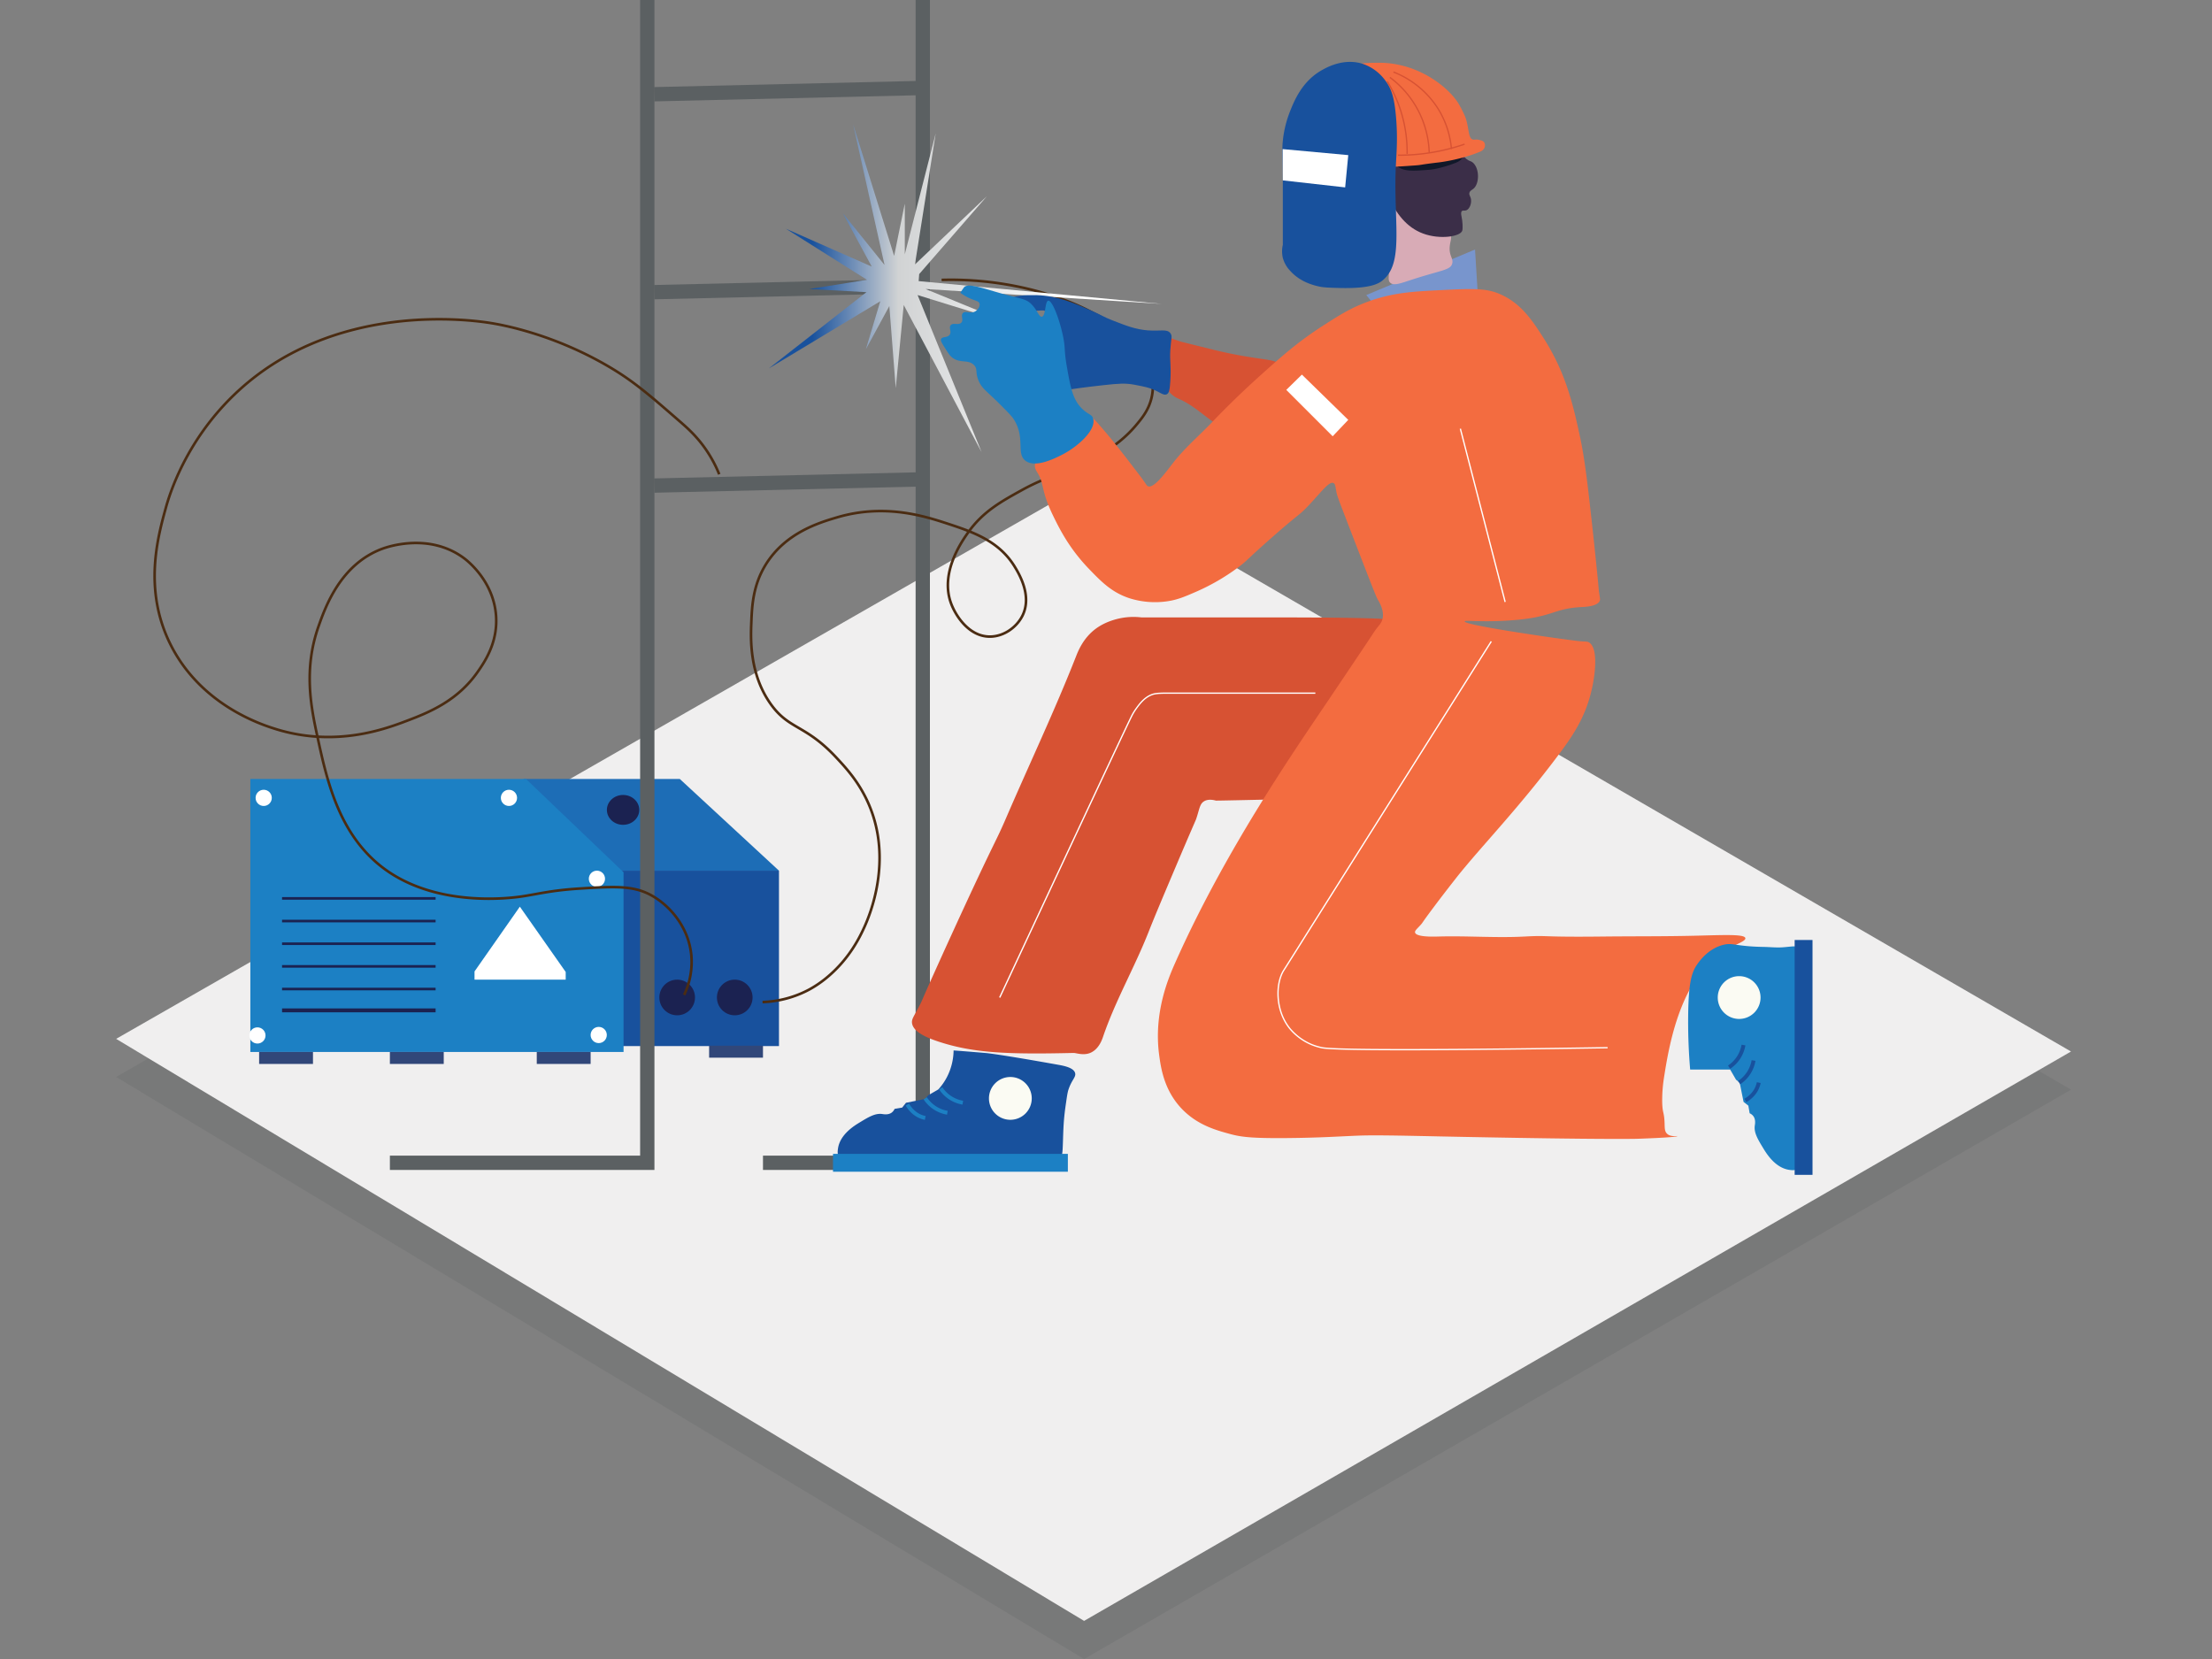 <svg id="Layer_1" data-name="Layer 1" xmlns="http://www.w3.org/2000/svg" xmlns:xlink="http://www.w3.org/1999/xlink" viewBox="0 0 1700.79 1275.59"><rect x="0" y="0" width="1700.79" height="1275.59" fill="#808080" stroke="none"/><defs><style>.cls-1{fill:#727373;opacity:0.55;}.cls-2{fill:#f0efef;}.cls-3{fill:#7895cd;}.cls-10,.cls-13,.cls-18,.cls-19,.cls-20,.cls-24,.cls-4,.cls-9{fill:none;stroke-miterlimit:10;}.cls-4{stroke:#5b6062;stroke-width:11px;}.cls-5{fill:#1d6db6;}.cls-6{fill:#18519d;}.cls-7{fill:#1c80c4;}.cls-8{fill:#314779;}.cls-10,.cls-9{stroke:#1b2251;}.cls-13,.cls-9{stroke-width:2px;}.cls-10,.cls-18,.cls-19{stroke-width:3px;}.cls-11{fill:#1b2251;}.cls-12{fill:#fff;}.cls-13{stroke:#4b2c12;}.cls-14{fill:url(#linear-gradient);}.cls-15{fill:#d75233;}.cls-16{fill:#f36c40;}.cls-17{fill:#fbfbf3;}.cls-18{stroke:#18519d;}.cls-19{stroke:#1c80c4;}.cls-20{stroke:#fff;}.cls-21{fill:#d8abb6;}.cls-22{fill:#3b2e48;}.cls-23{fill:#111829;}.cls-24{stroke:#d75233;}</style><linearGradient id="linear-gradient" x1="591.16" y1="221.58" x2="893.29" y2="221.58" gradientUnits="userSpaceOnUse"><stop offset="0.11" stop-color="#18519d"/><stop offset="0.33" stop-color="#d1d3d4"/><stop offset="0.79" stop-color="#fff"/></linearGradient></defs><polygon class="cls-1" points="1592.39 837.8 836.79 400 89.3 828.07 833.55 1275.59 1592.39 837.8"/><polygon class="cls-2" points="1592.39 808.5 836.79 370.7 89.3 798.77 833.55 1246.29 1592.39 808.5"/><polygon class="cls-3" points="1061.58 240.44 1050.51 226.87 1134.14 191.86 1136.6 231.83 1061.58 240.44"/><polyline class="cls-4" points="586.65 894.06 709.51 894.06 709.51 0"/><line class="cls-4" x1="709.51" y1="67.64" x2="503.02" y2="72.46"/><line class="cls-4" x1="709.51" y1="219.82" x2="503.02" y2="224.64"/><line class="cls-4" x1="709.51" y1="368.55" x2="503.02" y2="373.36"/><polygon class="cls-5" points="402.99 598.94 522.69 598.94 598.95 669.45 464.89 669.45 396.43 602.22 402.99 598.94"/><rect class="cls-6" x="469.81" y="669.45" width="129.14" height="134.87"/><polygon class="cls-7" points="192.49 598.94 404.43 598.94 479.45 670.68 479.45 808.84 192.49 808.84 192.49 598.94"/><rect class="cls-8" x="199.24" y="808.84" width="41.41" height="9.22"/><rect class="cls-8" x="299.78" y="808.84" width="41.41" height="9.22"/><rect class="cls-8" x="412.72" y="808.84" width="41.41" height="9.22"/><rect class="cls-8" x="545.24" y="804.02" width="41.41" height="9.22"/><line class="cls-9" x1="216.87" y1="690.77" x2="334.93" y2="690.77"/><line class="cls-9" x1="216.87" y1="708.19" x2="334.93" y2="708.19"/><line class="cls-9" x1="216.87" y1="725.62" x2="334.93" y2="725.62"/><line class="cls-9" x1="216.87" y1="743.04" x2="334.93" y2="743.04"/><line class="cls-9" x1="216.87" y1="760.46" x2="334.93" y2="760.46"/><line class="cls-10" x1="216.87" y1="776.86" x2="334.93" y2="776.86"/><ellipse class="cls-11" cx="479.08" cy="622.72" rx="12.45" ry="11.48"/><circle class="cls-11" cx="520.67" cy="766.95" r="13.71"/><circle class="cls-11" cx="564.94" cy="766.95" r="13.71"/><polyline class="cls-4" points="299.78 894.06 497.69 894.06 497.69 0"/><polygon class="cls-12" points="364.86 753.24 364.86 746.93 399.71 697.13 434.96 747.34 434.96 753.24 364.86 753.24"/><circle class="cls-12" cx="202.75" cy="613.47" r="6.23"/><circle class="cls-12" cx="197.93" cy="796.15" r="6.23"/><circle class="cls-12" cx="391.33" cy="613.47" r="6.23"/><circle class="cls-12" cx="458.97" cy="675.68" r="6.23"/><circle class="cls-12" cx="460.35" cy="795.8" r="6.23"/><path class="cls-13" d="M724,215.23a255.65,255.65,0,0,1,63.34,6.14c27.51,6.24,45.07,15.1,49.19,17.22,18.77,9.68,37.92,19.89,46.12,40.59,1.66,4.19,5.28,13.67,3.08,25.21-2,10.38-7.7,17.24-12.92,23.37A94.43,94.43,0,0,1,847,348.67c-29.23,16.79-38.2,15.4-61.5,28.28-16,8.84-29.87,16.52-41.2,32.59-4.85,6.89-21.89,31.06-12.91,54.73,3.62,9.55,13.79,25.1,29.52,25.21,10.74.08,20.73-7.07,25.21-16,7.78-15.48-2.82-32.71-6.15-38.13-12-19.45-32-26.34-51-32.59-17.34-5.69-48.48-15.91-85.48-4.92-13.51,4-39.61,11.76-54.72,36.28-9.88,16-10.55,31.88-11.07,44.28-.51,12-1.68,39.5,14.76,62.72,14.21,20.09,26.53,15.66,50.42,41.2,7.3,7.81,17.85,19.07,25.21,36.28,18.44,43.06.67,85.2-3.69,94.7-3.07,6.68-10.92,23.33-27.67,37.51a86.31,86.31,0,0,1-14.14,9.84,82.33,82.33,0,0,1-36.28,9.84"/><path class="cls-13" d="M526,765a58.66,58.66,0,0,0,5.54-30.74c-2.07-20.62-15.47-37.18-30.13-45.51-14-8-28.19-7.26-56-5.53-22,1.37-33,4.46-44.89,6.15-9.26,1.3-61.23,7.71-100.85-18.45-38.23-25.25-48-69.59-55.34-103.31-5.18-23.6-11.17-52.71.61-86.09,5.19-14.7,16.86-47.77,49.19-59.65,3.73-1.37,35.92-12.58,62.73,7.38,2.36,1.76,23,17.66,24.59,44.89,1.18,20-8.57,34.43-14.14,42.43-15.72,22.6-38,31.38-54.11,37.51-16.38,6.22-54.39,20.64-100.24,6.77-9.73-3-58.69-17.77-82.4-66.42-20.28-41.62-9.23-81.63-3.07-103.92,2.64-9.55,14.78-50.49,52.27-86.7,76-73.47,184.06-57.62,198-55.35,7.65,1.25,47.61,8.16,91,33.82,18.61,11,30.65,21.48,54.73,42.43,6,5.21,13.71,12.21,20.91,23.37a99.44,99.44,0,0,1,8.61,16.6"/><polygon class="cls-14" points="705.53 226.87 754.73 347.64 694.87 234.49 688.72 298.45 683.8 235.31 665.77 268.52 676.84 231.62 591.15 283.28 666.18 224.64 622.31 222.23 666.59 215.13 604.27 175.87 670.28 204.98 648.08 163.98 680.12 203.75 655.93 95.52 687.49 196.78 695.69 156.6 695.69 195.55 719.47 102.49 703.48 203.34 758.83 150.86 706.76 210.72 706.35 216.15 893.29 233.67 711.68 222.23 776.54 248.84 705.53 226.87"/><path class="cls-15" d="M985.53,282.05c-3.83-7.35-14.71-3.77-53.63-13.41-15.62-3.87-23.43-5.8-24.12-6-11.11-3.71-14.81-6.31-17.36-4.34-3.55,2.75,1.64,9.32,4.1,30.34.39,3.31.86,8.32,4.51,12.71a19.39,19.39,0,0,0,7.38,5.32c17.28,7.66,26.74,22.36,40.17,23C968,330.56,992.54,295.52,985.53,282.05Z"/><path class="cls-15" d="M1079.82,479.64c-2.65-3.28-5.77-4.76-92-4.91H877.71a51,51,0,0,0-12.41,0c-2.75.33-13.49,1.89-22.64,8.6-9.77,7.17-13.69,17.25-15.37,21.53-16.44,41.77-35.72,82.38-53.5,123.6-8.52,19.75-6.87,13.74-33.21,70.71,0,0-13.37,28.93-26,57.18-6.36,14.24-5.42,12.55-6.85,15.41-4.79,9.52-6.85,11.47-6.5,14.73.76,7.12,12,11.71,21.52,14.76,26.34,8.48,52.55,9.52,102.69,8.35,2.06-.05,8,2.37,13.53-.35,6.12-3,8.4-9.89,9.23-12.3,9.46-27.71,24.3-53.32,35-80.56,4.65-11.79,10.27-25.08,21.52-51.65,4.87-11.51,9.82-23,9.82-23,5.18-12,4.95-11.36,5.12-11.86,2.63-7.68,2.68-11.55,6-13.69s7.86-1,9.22-.62c.29.08,20.28-.36,60.26-1.23C1038.92,613.36,1103.19,508.49,1079.82,479.64Z"/><path class="cls-16" d="M838,320.17c1.7.1,5,3.89,11.48,11.48,5.7,6.67,11.79,14.23,23.77,29.93,1.25,1.63,2.52,3.24,3.74,4.88,4.61,6.21,4.69,7,5.69,7.42,4.64,1.88,13.73-10.85,19.68-18.45,8.76-11.19,19.71-20.46,29.52-30.75,3-3.13,18.07-18.89,37.71-36.48,16.19-14.5,28.76-25.66,47.56-37.72,12.61-8.09,20.71-13.28,33.2-18,19.85-7.55,36-8.34,57.81-9.43,22.67-1.12,34-1.68,44.68,2.87,16.5,7,25.14,20.15,34,34,17.17,26.82,22.78,51.66,27.87,75.23,4,18.51,6.16,38.17,10.46,77.48.88,8.08,2.82,27,3.49,34s.5,6.2.8,8.41c.63,4.59,1.08,5.5.63,6.76-1.58,4.42-11.09,4.8-13.53,4.92-23.51,1.15-21.61,8.27-57.8,10.46-21.34,1.28-32.47-.56-32.6.61-.3,2.76,61.88,11.71,70.72,12.91,10.81,1.47,16.21,2.2,18.53,2.37,4.54.32,5,.17,6.07.71,7.67,4,5.24,25.15,1.84,38.74-5,20.21-14.85,34.29-24.59,47.35-31.06,41.64-60.41,71.55-78.72,94.7-2.35,3-11,14-18.44,24-9,12-7.32,10.48-9.43,12.77-2.77,3-4.44,4.3-4.1,5.68.88,3.6,14.42,3.17,17.83,3.07,22.13-.66,44.31,1.18,66.41,0,19.94-1.06,10.24.56,60.27,0,23.36-.26,46.74-.05,70.1-.61,23.59-.57,38.74-1.33,39.35,1.84.44,2.27-7,4.65-13.65,8.33-36.64,20.12-45.27,75.54-49.07,99.9a112.86,112.86,0,0,0-1.23,17.83c.23,9.31,1.55,7.08,1.85,16.61.1,3.31,0,5.87,1.84,7.68,2.82,2.79,8,1.6,8,1.85,0,.77-17.22,1.53-17.22,1.53-8.65.39-13,.58-17.22.62-41.27.4-146.35-1.85-146.35-1.85-35.08-.74-52.87-1.11-65.19-.61-14,.56-29.11,1.63-54.11,1.84-27.2.24-35.25-.81-43.66-3.07-11.06-3-25.89-7-38.13-20.29-12.82-14-15.25-30.45-16.6-40.59-4.33-32.45,7.19-59.22,12.3-70.71C942,653.89,995,577.5,1021.61,538.06c5.67-8.41,20.56-30.58,26.73-39.79,9.56-14.29,8.81-13.37,9.56-14.32,2.8-3.59,4.12-4.82,4.91-7.38,2-6.6-2.11-13.32-3.69-16-1.21-2-9-22.26-24.6-62.72-4.24-11-6.36-16.51-6.9-19.22-.85-4.35-.82-6.54-2.32-7.22-3.53-1.61-9.85,7.63-20.3,18.45-6.89,7.13-5.16,4.15-27,23.36-20.49,18-18.61,17.6-26.45,23.37a164.55,164.55,0,0,1-32,18.45c-8.82,3.83-14.41,6.26-22.75,7.38A65.17,65.17,0,0,1,868.49,460c-13.79-4.53-21.76-12.8-31.36-22.76-14.9-15.45-22.49-30.64-27.06-40-10.27-21-6.69-24.77-12.61-34.19-.57-.9-2.36-3.67-1.53-6.39,1.22-4,7.33-5.2,10.45-6.15C824.78,344.89,827.46,319.59,838,320.17Z"/><path class="cls-6" d="M899.85,256.12c1.87,2.34.5,4.4,0,12.91-.54,9.14.75,11.59,0,24-.41,6.83-1,9.3-2.77,10.15-2.15,1-4.59-1-8.91-3.07s-8.21-2.81-16-4.31c-6.72-1.29-12-.93-23.37.31-31.27,3.41-31.9,5.1-35,3.07-9.9-6.34-13.24-29.11-9.22-45.5,1.09-4.47,3.33-10.93.3-13.84-2.58-2.48-6.48,0-13.83-1.23s-14.88-5.81-14.45-8.3c.54-3.17,13.87-3.56,20.29-3.38,16.37.45,29.6,6.34,42.43,12,8.72,3.84,8.58,4.48,16,7.38,10.9,4.26,17.74,6.93,27.05,7.69C892.36,254.78,897.12,252.7,899.85,256.12Z"/><path class="cls-7" d="M1304.88,741.6c-4,5.83-6.57,13-6.86,39.36-.12,10.62.12,24.73,1.53,41.41h30.75l4.51,7.78,2.87,2.46,2.92,14.61,3.69,2.92,1,5.84a7.12,7.12,0,0,1,2.87,2.26c1.92,2.63,1.25,6.08,1.08,7.27-.76,5.43,2.41,10.63,6.61,17.53,2.33,3.82,9,14.85,19.83,16.45,1.92.28,5,.69,6.92-1.08,2.78-2.51,1.38-7.57.61-14.14s.16-13.12,0-19.68c-.07-2.85-.14-30.29-.3-85.17-.09-28.72-.12-43.11.46-44.61.31-.82,1.56-3.94.15-5.81-1.71-2.27-6.1-1.08-12.91-.62-4.81.33-9.63-.22-14.45-.3-22.19-.38-23.68-3.53-31.36-1.54C1313.26,729.52,1306.56,739.18,1304.88,741.6Z"/><rect class="cls-6" x="1379.9" y="722.75" width="13.73" height="180.58"/><path class="cls-17" d="M1353.67,767a16.45,16.45,0,1,1-16.45-16.45A16.45,16.45,0,0,1,1353.67,767Z"/><path class="cls-18" d="M1329.48,820.52a25.41,25.41,0,0,0,11.07-17"/><path class="cls-18" d="M1337.22,832.41a25.5,25.5,0,0,0,11.07-17"/><path class="cls-18" d="M1342,846.14a22.55,22.55,0,0,0,6.29-5.29,19.22,19.22,0,0,0,4-8.44"/><path class="cls-6" d="M813.56,818.68c-46.07-8.24-55.35-9-55.35-9-10.53-.89-19.19-1.59-25-2a46,46,0,0,1-5.12,20.49,44.85,44.85,0,0,1-6.62,9.49l-7.79,4.51L711.21,845l-14.61,2.92-2.92,3.69-5.84,1a7.06,7.06,0,0,1-2.25,2.87c-2.64,1.92-6.09,1.25-7.28,1.08-5.43-.77-10.63,2.4-17.53,6.61-3.82,2.33-14.84,9-16.44,19.83-.29,1.92-.7,5,1.07,6.92,2.51,2.77,7.58,1.38,14.14.61s13.12.16,19.68,0c2.86-.07,30.29-.15,85.17-.3,28.72-.09,43.11-.12,44.62.45.81.31,3.72,1.49,5.8.16s2.19-4.8,2.48-13.43c.11-3.65.26-8.21.46-11.68.42-7.5,1.23-13.16,1.84-17.37.81-5.58,1.22-8.36,1.85-10.31,2.5-7.75,6-9.8,5.22-12.91C825.62,820.91,818,819.48,813.56,818.68Z"/><rect class="cls-7" x="723.92" y="803.77" width="13.73" height="180.58" transform="translate(1624.84 163.28) rotate(90)"/><path class="cls-17" d="M776.85,861a16.45,16.45,0,1,1,16.45-16.45A16.46,16.46,0,0,1,776.85,861Z"/><path class="cls-19" d="M723.3,836.77a25.49,25.49,0,0,0,17,11.07"/><path class="cls-19" d="M711.41,844.51a25.5,25.5,0,0,0,17,11.07"/><path class="cls-19" d="M697.68,849.29a22.73,22.73,0,0,0,5.29,6.29,19.29,19.29,0,0,0,8.44,4"/><line class="cls-20" x1="1122.86" y1="329.62" x2="1157.3" y2="462.84"/><path class="cls-20" d="M1146.64,493.17C1145.5,495,1000,725.48,1000,725.57l-8.39,13.3-4.83,7.65c-6.09,10.32-6.21,30.51,4.93,44.28a44.08,44.08,0,0,0,17.3,12.58,48.32,48.32,0,0,0,7.3,2.18c15.65,3.23,197,.37,219.76,0"/><path class="cls-20" d="M1011.36,532.94H901.08c-8.32,0-12.48,0-15.58,1.23-5.75,2.24-9.31,7.12-11.89,10.66a42.54,42.54,0,0,0-3.28,5.33C864.81,561,779.82,743.12,768.66,767"/><polygon class="cls-12" points="1001.01 288.02 989.01 299.78 1024.68 335.44 1036.67 322.84 1001.01 288.02"/><path class="cls-21" d="M1073.26,122.06c3.59.87,8.13,11.61,5.84,19.37-.58,2-1.95,5-.61,6.46,1,1.08,3.17,1.19,4.61.31,2.32-1.42,1-4.45,3.07-7.07,2.75-3.54,8.89-2.95,10.76-2.77a16.42,16.42,0,0,1,10.77,5.23,16,16,0,0,1,3.69,7.68,16.88,16.88,0,0,1-1.23,9.53c-1.07,2.67-2.62,6.54-6.15,8-1.84.76-3.24.46-4.12,1.72s-.56,3.4.12,4.73c1.78,3.49,6.79,4.32,8.61,4.62,3.82.63,5.3-.3,6.46.92,1.46,1.54.16,4.17-.31,8-1,7.82,2.91,9.72,1.84,13.84-1.34,5.18-8.18,4.92-31.67,12.61-8.13,2.66-13.36,4.67-16,2.15-2.14-2-.6-5.22-1.23-9.53-1.46-10-12.56-13-17.53-19.07C1036,171.42,1064.42,119.94,1073.26,122.06Z"/><path class="cls-22" d="M1053.27,57.5c5.21-3.83,14.59-3.37,21.22-.62,3.11,1.29,8.51,3.54,11.1,8.74,1.28,2.59,1.28,4.72,3.35,6,2.47,1.55,4.6-.15,8.3,0,5.43.21,11.44,4.27,13.53,9.22,2.51,5.94-1.07,12,1.85,13.84,1.28.79,2.08-.32,3.69.31,3.38,1.33,2.31,7.3,5.53,17.21,2.17,6.68,4.25,8.9,5.84,10.15,2.36,1.85,3.16,1.19,4.92,2.77,5.09,4.57,5,16.15.31,20-1.14.92-2.61,1.45-3.08,3.08-.52,1.82.9,2.63,1.23,5.22.42,3.3-1.18,7.39-3.69,8.31-1.43.52-2.53-.23-3.38.61s-.5,2.83-.31,3.69c.93,4.18,1.19,9.68.62,11.38-1.51,4.5-17.08,7-30.13,2.15-25.31-9.36-33.22-43.23-41.51-78.71C1044.53,66,1050.49,59.54,1053.27,57.5Z"/><path class="cls-23" d="M1077.87,114.07c4.2,1.52,14.86,5.37,24,3.54,11.08-2.23,14.91-11.83,19.84-9.54,2.5,1.17,4.26,4.92,4.3,8.15a9.27,9.27,0,0,1-1.08,4.46c-1.59,2.89-4.51,4.09-6.3,4.77-11.91,4.51-19.37,5.07-19.37,5.07-13.29,1-19.94,1.49-25.21-2.92-5.88-4.92-8.07-14.12-5.69-16.14C1069.78,110.24,1072.35,112.07,1077.87,114.07Z"/><path class="cls-7" d="M832.62,314.84c-7.65-7-9.45-16.55-12.3-32.79-2.5-14.22-.83-14-3.28-25-3-13.39-8.21-26.3-11.07-25.83-2.62.43-1.81,11.82-4.92,12.3-2.15.34-3.48-5-7.79-9.43-4.16-4.28-7.66-4.19-20.91-7.79-15.85-4.3-28.13-9.14-31.15-5.33,0,0-.29.37-2.87,4.1a37.64,37.64,0,0,0,7.79,4.51c4,1.74,6.36,1.91,7,3.69.65,1.93-1,4.83-3.28,6.15-3.72,2.17-7.45-.81-9.43,1.23s.69,5.25-1.23,7.38c-2.08,2.3-6.32-.21-8.2,2-1.68,2,.93,4.94-.82,7.38s-5.64,1.18-6.56,3.28c-.42,1,0,2.11,2,5.33,2.89,4.6,4.33,6.9,5.74,8.2,6.3,5.8,12.9,1.6,17.63,6.56,2.93,3.08.73,5.05,3.28,11.48s6.13,8.17,16,18c6.37,6.38,9.55,9.57,11.06,11.89,9.29,14.27,1.86,26.24,9,32,7.55,6,22.71-1.67,28.29-4.51,12.5-6.36,26.67-19.4,23.85-28C839.44,318.55,837,318.89,832.62,314.84Z"/><path class="cls-16" d="M1035.37,54c5.84-5.57,13.7-5.64,24.44-5.74,31.37-.29,55.24,20,62.11,32.2,4.06,7.21,5.16,10.73,5.16,10.73,2.5,8,1.86,14.94,5.23,16.07,1.27.43,2-.33,4.89.3,1.75.39,3.24.74,4.09,2.07a4.75,4.75,0,0,1,0,4.22,6.07,6.07,0,0,1-3.26,2.77c-14.68,6.22-31.22,8.18-31.22,8.18-16.33,1.92-13,2-18.7,2.39-16.24,1.2-26.14,1.92-33.78-1.06C1031.14,117,1018.89,69.7,1035.37,54Z"/><path class="cls-24" d="M1071.41,55.36a71.42,71.42,0,0,1,34.46,28.46A70,70,0,0,1,1116,114.55"/><path class="cls-24" d="M1068.67,59.49a74.87,74.87,0,0,1,30.23,57.74"/><path class="cls-24" d="M1066.66,62.55a103.81,103.81,0,0,1,15.26,55.76"/><path class="cls-24" d="M1126.12,110.84a156.39,156.39,0,0,1-17.94,5,155.15,155.15,0,0,1-33.27,3.5"/><path class="cls-6" d="M1073.26,127.6c.48-10.2,1.61-21.83,0-39-1.19-12.67-3-19.71-7.79-26.24a35.62,35.62,0,0,0-17.22-13.12c-14.53-4.89-27.72,2.39-31.56,4.51-15.55,8.59-21.6,23.82-25,32.39a84.19,84.19,0,0,0-5.33,22.14c-.65,6.4-.19,9.27,0,24.63v55.31a22.33,22.33,0,0,0,0,10.1,23.15,23.15,0,0,0,5.74,10c7.52,8.41,17.44,10.88,21.73,11.88,3.91.92,7.94,1,16,1.23,23.93.62,30.36-3.35,33.62-6.14a28.64,28.64,0,0,0,2.58-2.59C1078.82,198,1071.37,167.53,1073.26,127.6Z"/><path class="cls-12" d="M986.22,114.64l50.45,4.63-2.39,24.81-47.93-5.38Q986.29,126.67,986.22,114.64Z"/></svg>